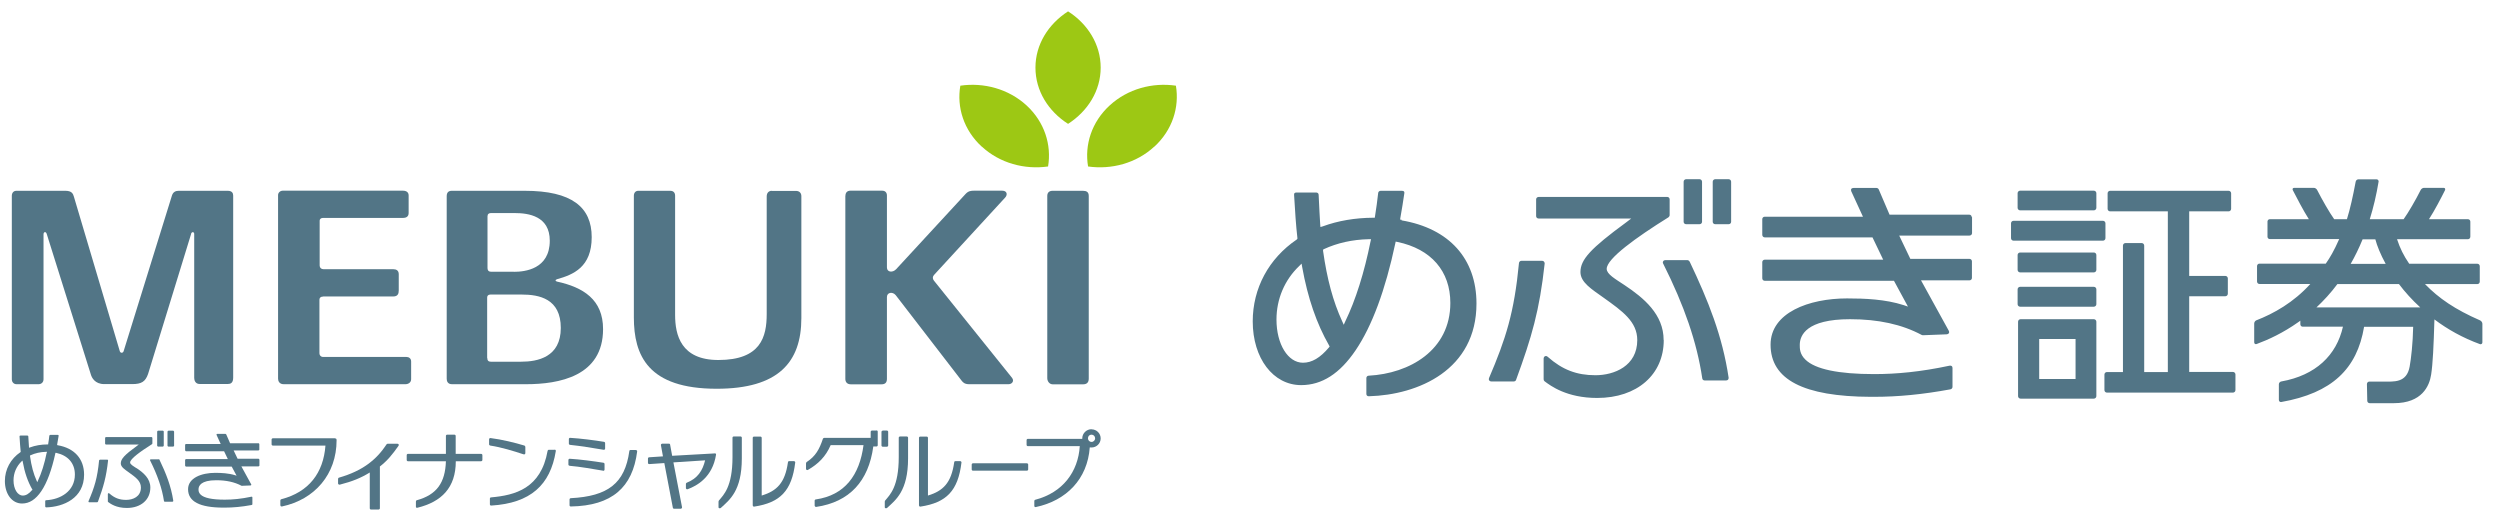 <?xml version="1.0" encoding="UTF-8"?><svg id="_イヤー_1" xmlns="http://www.w3.org/2000/svg" viewBox="0 0 220 45.67"><defs><style>.cls-1{fill:#9dc814;}.cls-2{fill:#527586;}</style></defs><g><g><path class="cls-1" d="M91.12,5.95c0,2.04,1.13,3.84,2.87,4.95,1.74-1.12,2.87-2.92,2.87-4.95s-1.13-3.84-2.87-4.95c-1.74,1.12-2.87,2.92-2.87,4.95Z"/><path class="cls-1" d="M86.4,12.9c1.59,1.47,3.77,2.04,5.83,1.75,.32-1.9-.31-3.91-1.89-5.37-1.59-1.46-3.77-2.04-5.83-1.74-.33,1.9,.3,3.91,1.89,5.37Z"/><path class="cls-1" d="M101.58,12.9c-1.59,1.47-3.77,2.04-5.83,1.75-.32-1.9,.31-3.91,1.9-5.37,1.59-1.46,3.76-2.04,5.83-1.74,.32,1.9-.31,3.91-1.9,5.37Z"/></g><g><g><path class="cls-2" d="M16.81,20.58c.07-.22,.28-.18,.28,0v12.68c0,.23,.12,.53,.47,.53h2.5c.22,0,.46-.08,.46-.56V17.21c0-.21-.1-.42-.48-.42h-4.32c-.26,0-.49,.1-.59,.42l-4.25,13.69c-.05,.18-.28,.2-.34,0,0,0-3.98-13.38-4.04-13.6-.07-.23-.16-.51-.75-.51H1.44c-.26,0-.4,.2-.4,.44v16.17c0,.18,.14,.41,.41,.41h1.94c.23,0,.44-.15,.44-.44v-12.75c0-.23,.21-.27,.28-.04l3.88,12.36c.08,.29,.36,.86,1.18,.86h2.46c.82,0,1.16-.21,1.4-.89l3.79-12.33Z"/><path class="cls-2" d="M28.42,26.1c-.19,0-.31,.1-.31,.27v4.72c0,.18,.13,.32,.31,.32h7.33c.21,0,.43,.11,.43,.4v1.56c0,.29-.25,.44-.5,.44h-10.72c-.38,0-.49-.29-.49-.48V17.17c0-.22,.19-.39,.42-.39h10.56c.37,0,.51,.19,.51,.42v1.55c0,.34-.26,.43-.51,.43h-7.05c-.16,0-.27,.11-.27,.23v3.96c0,.19,.14,.32,.33,.32h6.14c.26,0,.49,.1,.49,.44v1.44c0,.28-.09,.52-.49,.52h-6.15Z"/><path class="cls-2" d="M39.77,33.81c-.37,0-.46-.27-.46-.47V17.26c0-.34,.18-.47,.44-.47h6.43c4.14,0,5.89,1.44,5.89,4.08s-1.62,3.3-3.05,3.7c-.17,.05-.17,.17,0,.21,2.29,.5,4.05,1.57,4.05,4.18,0,4.16-3.88,4.85-6.79,4.85h-6.51Zm3.11-2.31c0,.23,.11,.33,.31,.33h2.67c1.44,0,3.49-.39,3.49-2.97s-1.9-2.94-3.45-2.94h-2.74c-.21,0-.29,.12-.29,.26v5.32Zm2.34-7.58c.96,0,3.16-.23,3.16-2.74,0-2.16-1.86-2.43-3.08-2.43h-2.1c-.17,0-.3,.08-.3,.29v4.54c0,.17,.06,.33,.31,.33h2Z"/><path class="cls-2" d="M67.92,16.79c-.24,0-.45,.15-.45,.5v10.35c0,1.99-.51,4.04-4.25,4.04-3.3,0-3.81-2.2-3.81-3.97v-10.49c0-.29-.18-.43-.42-.43h-2.83c-.22,0-.38,.17-.38,.43v10.71c0,3.35,1.24,6.28,7.29,6.28,5.41,0,7.45-2.32,7.45-6.22v-10.73c0-.27-.17-.46-.47-.46h-2.14Z"/><path class="cls-2" d="M74.4,17.22c0-.28,.17-.44,.43-.44h2.8c.29,0,.42,.19,.42,.42v6.34c0,.42,.51,.48,.82,.14l6.1-6.61c.24-.26,.46-.29,.74-.29h2.48c.45,0,.49,.37,.26,.61l-6.26,6.81c-.14,.17-.13,.33,0,.5l6.87,8.55c.22,.29-.01,.56-.31,.56h-3.46c-.38,0-.53-.14-.65-.29l-5.82-7.55c-.28-.33-.77-.24-.77,.17v7.2c0,.33-.16,.48-.48,.48h-2.69c-.34,0-.49-.21-.49-.47V17.22Z"/><path class="cls-2" d="M95.81,17.24c0-.35-.21-.45-.51-.45h-2.67c-.31,0-.47,.17-.47,.45v16.04c0,.26,.18,.54,.48,.54h2.67c.28,0,.5-.12,.5-.5V17.24Z"/></g><g><path class="cls-2" d="M5.08,39.17h-.05v-.06c.05-.26,.09-.51,.13-.76,0-.05-.01-.08-.08-.08h-.66s-.07,.03-.08,.07c-.02,.23-.06,.48-.1,.73v.04h-.05c-.56,0-1.09,.09-1.57,.27l-.07,.02v-.07c-.02-.23-.04-.54-.06-.93,0-.04-.04-.07-.08-.07h-.61c-.05,0-.08,.02-.08,.08,.03,.5,.06,.97,.1,1.33v.03l-.02,.02c-.87,.59-1.37,1.52-1.37,2.54,0,1.15,.63,1.98,1.51,1.98,.65,0,1.2-.36,1.69-1.08,.51-.75,.92-1.87,1.24-3.33v-.05h.07c1.05,.23,1.65,.92,1.65,1.91,0,1.47-1.27,2.2-2.54,2.26-.04,0-.07,.03-.07,.07v.49s.03,.07,.08,.07h0c1.54-.04,3.34-.82,3.34-2.88,0-1.39-.85-2.34-2.33-2.59Zm-2.26,3.96c-.28,.33-.54,.48-.81,.48-.47,0-.82-.58-.82-1.34,0-.63,.25-1.23,.71-1.67l.08-.07,.02,.1c.17,.96,.45,1.76,.84,2.44l.02,.03-.02,.03Zm1.29-3.3c-.19,.97-.47,1.84-.78,2.49l-.05,.11-.05-.11c-.28-.62-.47-1.31-.59-2.19v-.04l.03-.02c.41-.19,.88-.3,1.39-.31h.07v.06Z"/><path class="cls-2" d="M13.96,40.42h-.68s-.05,.01-.07,.03c-.02,.02-.02,.05,0,.07,.66,1.32,1.05,2.46,1.22,3.57,0,.04,.04,.06,.07,.06h.67s.05,0,.06-.02c.01-.02,.02-.04,.02-.06-.2-1.3-.63-2.39-1.22-3.62-.01-.03-.04-.04-.07-.04Z"/><path class="cls-2" d="M13.92,37.9h.42s.07,.03,.07,.07v1.25s-.03,.08-.08,.08h-.42s-.08-.03-.08-.08v-1.24s.03-.08,.08-.08Z"/><path class="cls-2" d="M15.24,37.9h-.42s-.08,.04-.08,.08v1.25s.03,.07,.08,.07h.42s.08-.03,.08-.07v-1.25s-.04-.08-.08-.08Z"/><path class="cls-2" d="M9.5,40.47s-.03-.02-.06-.02h-.64s-.07,.03-.08,.07c-.15,1.54-.4,2.35-.93,3.58,0,.02,0,.05,0,.07,.02,.02,.04,.03,.07,.03h.69s.06-.02,.07-.05c.49-1.33,.73-2.17,.89-3.62,0-.02,0-.04-.02-.06Z"/><path class="cls-2" d="M12.01,41.2c-.29-.19-.56-.34-.56-.5,0-.32,.91-.97,1.92-1.61,.02-.02,.04-.04,.04-.07v-.49s-.03-.07-.08-.07h-4s-.08,.03-.08,.07v.52s.03,.07,.08,.07h2.88l-.16,.12c-1.1,.8-1.42,1.15-1.42,1.54,0,.32,.35,.53,.72,.8,.58,.42,1.05,.74,1.05,1.32,0,.81-.7,1.09-1.3,1.09s-1.03-.17-1.48-.57c-.06-.05-.13-.01-.13,.06v.64s0,.05,.03,.06c.19,.14,.69,.52,1.64,.52,1.24,0,2.07-.72,2.07-1.8,0-.79-.61-1.31-1.22-1.71Z"/><path class="cls-2" d="M22.73,39.01h-2.48l-.34-.78s-.04-.05-.07-.05h-.71c-.07,0-.09,.05-.07,.1l.36,.79h-3.05s-.08,.03-.08,.07v.49s.04,.08,.08,.08h3.35l.33,.69h-3.68s-.08,.03-.08,.07v.51s.04,.08,.08,.08h4.02l.43,.8-.13-.04c-.57-.18-1.21-.21-1.76-.21-1.18,0-2.38,.44-2.38,1.44,0,1.08,1.02,1.62,3.12,1.62h.09c.76,0,1.52-.07,2.38-.23,.04,0,.07-.04,.07-.07v-.59c0-.06-.04-.08-.09-.07-.89,.19-1.64,.26-2.34,.26-1.11,0-1.83-.15-2.13-.45-.18-.17-.18-.35-.18-.46,0-.3,.2-.8,1.56-.8,.88,0,1.61,.16,2.23,.49,.01,0,.03,0,.04,0l.74-.03c.08-.01,.09-.07,.06-.11l-.86-1.57h1.51s.08-.03,.08-.07v-.52s-.04-.08-.08-.08h-1.84l-.35-.73h2.18s.08-.03,.08-.07v-.5s-.04-.07-.08-.07Z"/><path class="cls-2" d="M29.49,38.57h-5.48c-.06,0-.11,.05-.11,.11v.42c0,.06,.05,.11,.11,.11h4.63c-.18,2.41-1.46,4.09-3.88,4.72-.05,.01-.09,.06-.09,.11v.42s.02,.07,.04,.09c.02,.01,.05,.02,.07,.02,0,0,.02,0,.03,0,2.89-.61,4.81-2.84,4.81-5.83,0-.12-.04-.16-.14-.16Z"/><path class="cls-2" d="M34.97,39.05h-.86s-.08,.02-.09,.05c-.89,1.36-2.12,2.34-4.18,2.93-.05,.01-.09,.06-.09,.11v.4c0,.07,.07,.12,.15,.11,1.1-.28,1.86-.59,2.64-1.07v3.15c0,.06,.05,.11,.11,.11h.66c.06,0,.12-.05,.12-.11v-3.68c.64-.49,1.1-1.05,1.64-1.82,.06-.09,0-.18-.09-.18Z"/><path class="cls-2" d="M42.31,39.94h-2.21v-1.58c0-.06-.05-.11-.11-.11h-.64c-.06,0-.11,.05-.11,.11v1.58h-3.34c-.06,0-.11,.05-.11,.11v.43c0,.06,.05,.11,.11,.11h3.34c-.06,1.89-.81,2.95-2.56,3.43-.05,.01-.08,.06-.08,.11v.45c0,.07,.04,.13,.14,.1,2.11-.52,3.37-1.76,3.37-4.09h2.22c.06,0,.12-.05,.12-.11v-.43c0-.06-.05-.11-.12-.11Z"/><path class="cls-2" d="M46.08,39.98c.06,.02,.15,0,.15-.11v-.55s-.03-.09-.08-.11c-.82-.25-2.01-.54-2.98-.66-.08-.01-.13,.05-.13,.11v.44c0,.06,.05,.1,.1,.11,.99,.15,2.05,.48,2.93,.77Z"/><path class="cls-2" d="M48.79,39.58h-.49c-.06,0-.1,.04-.11,.09-.59,3.32-2.85,3.91-4.98,4.1-.06,0-.1,.05-.1,.11v.5c0,.06,.05,.12,.12,.11,3.45-.21,5.2-1.81,5.68-4.79,.01-.09-.03-.13-.11-.13Z"/><path class="cls-2" d="M50.18,39.15c.81,.08,2.06,.28,2.94,.43h.02s.05,0,.07-.02c.03-.02,.04-.05,.04-.08v-.49c0-.05-.04-.1-.1-.11-.83-.14-2.11-.3-2.97-.35-.03,0-.06,0-.09,.03-.02,.02-.03,.05-.03,.08v.4c0,.06,.05,.1,.1,.11Z"/><path class="cls-2" d="M53.07,41.43c.05,.01,.13-.02,.13-.11v-.49c0-.05-.04-.1-.1-.11-.89-.14-2.11-.3-2.96-.35-.05,0-.12,.03-.12,.11v.4c0,.06,.05,.1,.11,.11,.88,.07,2.1,.29,2.94,.43Z"/><path class="cls-2" d="M55.96,39.6h-.47c-.06,0-.11,.04-.11,.1-.39,2.83-1.88,3.97-5.15,4.14-.06,0-.11,.05-.11,.11v.51c0,.05,.03,.11,.11,.11h0c3.63-.06,5.44-1.69,5.84-4.84,.01-.08-.04-.12-.11-.12Z"/><path class="cls-2" d="M62.9,39.9l-3.75,.21-.18-.98c0-.05-.05-.09-.11-.09h-.58s-.07,.02-.09,.04c-.02,.02-.03,.05-.03,.09l.18,.99-1.21,.08c-.06,0-.11,.05-.11,.11v.38c0,.06,.04,.11,.12,.11l1.32-.09,.75,3.93c.01,.06,.06,.09,.11,.09h.58s.07-.01,.09-.04c.02-.03,.03-.06,.03-.09l-.76-3.95,2.79-.18c-.22,.9-.65,1.59-1.62,1.97-.04,.02-.07,.06-.07,.1v.37c0,.06,.07,.14,.16,.1,.83-.31,2.18-1.06,2.49-3.03,.02-.09-.05-.13-.12-.13Z"/><path class="cls-2" d="M69.85,40.58h-.4c-.06,0-.11,.04-.11,.1-.26,1.83-.98,2.52-2.31,2.93v-5.08c0-.06-.05-.11-.11-.11h-.57c-.06,0-.11,.05-.11,.11v5.92c0,.09,.06,.15,.14,.13,2.27-.35,3.3-1.38,3.6-3.88,0-.03,0-.06-.03-.08-.02-.03-.05-.04-.09-.04Z"/><path class="cls-2" d="M65.17,38.41h-.6c-.07,0-.11,.05-.11,.11v1.7c0,2.64-.79,3.33-1.19,3.82-.02,.02-.04,.07-.04,.11v.48c0,.13,.15,.11,.2,.07,.76-.7,1.85-1.49,1.85-4.36v-1.82c0-.06-.05-.11-.11-.11Z"/><path class="cls-2" d="M84.48,40.58h-.4c-.06,0-.11,.04-.11,.1-.26,1.83-.98,2.52-2.31,2.93v-5.08c0-.06-.05-.11-.11-.11h-.57c-.06,0-.11,.05-.11,.11v5.92c0,.09,.06,.15,.14,.13,2.27-.35,3.3-1.38,3.6-3.88,0-.03,0-.06-.03-.08-.02-.03-.05-.04-.09-.04Z"/><path class="cls-2" d="M79.8,38.41h-.59c-.07,0-.12,.05-.12,.11v1.7c0,2.64-.79,3.33-1.19,3.82-.02,.02-.04,.07-.04,.11v.48c0,.13,.15,.11,.2,.07,.76-.7,1.85-1.49,1.85-4.36v-1.82c0-.06-.05-.11-.12-.11Z"/><path class="cls-2" d="M77.14,37.89h-.41c-.06,0-.11,.05-.11,.11v.53h-4.09s-.09,.03-.11,.07c-.32,.96-.66,1.55-1.42,2.05-.04,.02-.07,.07-.07,.13v.48c0,.08,.09,.14,.17,.09,.9-.52,1.56-1.16,2-2.18h2.89c-.35,2.65-1.65,4.41-4.2,4.78-.05,0-.1,.05-.1,.11v.44s.03,.12,.13,.11c2.93-.43,4.62-2.26,5.03-5.32h.28c.06,0,.11-.05,.11-.11v-1.2c0-.06-.05-.11-.11-.11Z"/><path class="cls-2" d="M77.68,37.89h.37c.06,0,.11,.05,.11,.11v1.2c0,.06-.05,.11-.11,.11h-.37c-.06,0-.11-.05-.11-.11v-1.19c0-.06,.05-.11,.11-.11Z"/><path class="cls-2" d="M90.36,40.77h-4.74c-.06,0-.11,.05-.11,.11v.43c0,.06,.05,.11,.11,.11h4.74c.07,0,.12-.05,.12-.11v-.43c0-.06-.05-.11-.12-.11Z"/><path class="cls-2" d="M96.05,37.77c-.44,0-.81,.37-.81,.8,0,.02,0,.03,0,.05h-4.79c-.06,0-.11,.05-.11,.11v.42c0,.06,.05,.11,.11,.11h4.57c-.14,2.25-1.49,4.09-3.92,4.72-.05,.01-.08,.06-.08,.11v.42c0,.07,.03,.13,.14,.11,2.68-.57,4.54-2.46,4.74-5.25,.05,0,.1,.01,.15,.01,.45,0,.81-.36,.81-.8s-.36-.8-.81-.8Zm0,1.12c-.17,0-.31-.14-.31-.32s.13-.32,.31-.32c.18,0,.32,.14,.32,.32s-.14,.32-.32,.32Z"/></g></g></g><path class="cls-2" d="M123.36,19.35l-.15-.03,.02-.14c.13-.74,.25-1.45,.35-2.16,.03-.15-.03-.23-.22-.23h-1.86c-.11,0-.21,.08-.22,.19-.07,.66-.17,1.36-.28,2.06l-.02,.12h-.14c-1.58,.01-3.08,.26-4.44,.76l-.2,.06-.02-.2c-.04-.65-.09-1.52-.14-2.64,0-.12-.1-.2-.22-.2h-1.73c-.15,0-.23,.07-.21,.22,.08,1.4,.17,2.74,.29,3.77v.09l-.06,.06c-2.46,1.67-3.87,4.29-3.87,7.2,0,3.25,1.8,5.61,4.26,5.61,1.83,0,3.4-1.01,4.79-3.06,1.44-2.12,2.62-5.29,3.5-9.43l.03-.14,.15,.03c2.97,.62,4.66,2.57,4.66,5.37,0,4.17-3.6,6.21-7.18,6.4-.12,0-.21,.09-.21,.21v1.39c0,.13,.07,.21,.22,.21h0c4.37-.12,9.47-2.33,9.47-8.16,0-3.94-2.4-6.61-6.6-7.32Zm-6.4,11.21c-.79,.94-1.52,1.36-2.3,1.36-1.32,0-2.33-1.63-2.33-3.8,0-1.8,.71-3.48,2-4.71l.21-.21,.05,.29c.49,2.73,1.27,4.99,2.37,6.91l.05,.09-.06,.08Zm3.65-9.33c-.55,2.75-1.32,5.19-2.22,7.04l-.14,.31-.14-.31c-.8-1.74-1.33-3.71-1.68-6.19v-.11l.08-.05c1.17-.54,2.5-.84,3.94-.87h.2l-.04,.18Zm28.07,1.77c1.66,3.49,2.89,6.56,3.44,10.24,0,.06-.01,.12-.05,.17-.04,.04-.1,.07-.17,.07h-1.89c-.11,0-.2-.08-.21-.18-.47-3.17-1.57-6.38-3.45-10.12-.03-.06-.03-.14,.02-.2,.04-.06,.1-.09,.18-.09h1.92c.08,0,.17,.04,.2,.12Zm-.52-3.48v-3.53c0-.12,.1-.22,.22-.22h1.18c.12,0,.22,.1,.22,.22v3.53c0,.12-.1,.21-.22,.21h-1.18c-.12,0-.22-.09-.22-.21Zm4.18-3.53v3.53c0,.12-.1,.21-.22,.21h-1.18c-.12,0-.22-.09-.22-.21v-3.53c0-.12,.1-.22,.22-.22h1.18c.12,0,.22,.1,.22,.22Zm-16.41,7.21c-.45,4.12-1.14,6.48-2.52,10.24-.03,.08-.11,.13-.21,.13h-1.96c-.08,0-.14-.03-.19-.09-.04-.06-.04-.13-.02-.2,1.49-3.48,2.22-5.77,2.64-10.13,.01-.11,.1-.2,.22-.2h1.82c.06,0,.12,.03,.16,.07,.04,.05,.06,.1,.06,.16Zm10.48,6.73c0,3.04-2.35,5.09-5.86,5.09-2.68,0-4.1-1.07-4.63-1.47-.05-.04-.08-.1-.08-.17v-1.82c0-.2,.2-.31,.36-.16,1.29,1.14,2.55,1.62,4.2,1.62s3.68-.81,3.68-3.09c0-1.63-1.31-2.55-2.96-3.73-1.05-.75-2.04-1.35-2.04-2.26,0-1.1,.9-2.08,4.01-4.36l.46-.35h-8.15c-.12,0-.22-.09-.22-.21v-1.48c0-.11,.1-.21,.22-.21h11.32c.12,0,.21,.1,.21,.21v1.39c0,.07-.04,.14-.1,.19-2.87,1.79-5.44,3.64-5.44,4.54,0,.47,.76,.89,1.57,1.43,1.7,1.13,3.44,2.58,3.44,4.83Zm27.13-10.82v1.41c0,.11-.1,.21-.22,.21h-6.19l.98,2.05h5.2c.12,0,.22,.09,.22,.22v1.46c0,.12-.1,.21-.22,.21h-4.26l2.44,4.43c.07,.12,.05,.29-.18,.32l-2.08,.08s-.08,0-.11-.02c-1.76-.94-3.83-1.39-6.32-1.39-3.84,0-4.42,1.42-4.42,2.26,0,.31-.01,.81,.5,1.3,.86,.84,2.9,1.27,6.04,1.27,1.99,0,4.1-.2,6.64-.74,.16-.03,.26,.05,.26,.2v1.67c0,.1-.08,.19-.18,.21-2.45,.45-4.59,.66-6.75,.66h-.26c-5.94-.02-8.82-1.53-8.82-4.59,0-2.82,3.38-4.07,6.73-4.07,1.55,0,3.36,.07,4.98,.59l.38,.13-1.23-2.27h-11.37c-.12,0-.22-.09-.22-.22v-1.43c0-.11,.1-.21,.22-.21h10.42l-.94-1.96h-9.48c-.12,0-.22-.1-.22-.22v-1.39c0-.12,.1-.21,.22-.21h8.64l-1.03-2.24c-.06-.16,.01-.29,.2-.29h2.02c.09,0,.17,.06,.2,.13l.95,2.22h7.01c.12,0,.22,.09,.22,.21Zm10.72-2.33c.12,0,.22,.1,.22,.22v1.29c0,.12-.1,.22-.22,.22h-6.49c-.12,0-.22-.1-.22-.22v-1.29c0-.12,.1-.22,.22-.22h6.49Zm1.02,4.18c0,.12-.1,.22-.22,.22h-7.87c-.12,0-.22-.1-.22-.22v-1.31c0-.12,.1-.22,.22-.22h7.87c.12,0,.22,.1,.22,.22v1.31Zm-.8,2.79c0,.12-.1,.22-.22,.22h-6.49c-.12,0-.22-.1-.22-.22v-1.31c0-.12,.1-.22,.22-.22h6.49c.12,0,.22,.1,.22,.22v1.31Zm0,3.02c0,.12-.1,.22-.22,.22h-6.49c-.12,0-.22-.1-.22-.22v-1.31c0-.12,.1-.22,.22-.22h6.49c.12,0,.22,.1,.22,.22v1.31Zm12.24,6.19v1.37c0,.12-.1,.22-.22,.22h-11.09c-.12,0-.22-.1-.22-.22v-1.37c0-.12,.1-.22,.22-.22h1.41v-11.13c0-.12,.1-.22,.22-.22h1.43c.12,0,.22,.1,.22,.22v11.13h2.08v-14.14h-5.08c-.12,0-.22-.1-.22-.22v-1.37c0-.12,.1-.22,.22-.22h10.43c.12,0,.22,.1,.22,.22v1.37c0,.12-.1,.22-.22,.22h-3.47v5.68h3.18c.12,0,.22,.1,.22,.22v1.35c0,.12-.1,.22-.22,.22h-3.18v6.66h3.85c.12,0,.22,.1,.22,.22Zm-18.91-4.87c-.12,0-.22,.1-.22,.22v6.55c0,.12,.1,.22,.22,.22h6.45c.12,0,.22-.1,.22-.22v-6.55c0-.12-.1-.22-.22-.22h-6.45Zm1.64,5.26v-3.52h3.2v3.52h-3.2Zm38.56-8.35c.12,0,.21-.1,.21-.22h0v-1.35h0c0-.12-.09-.22-.21-.22h-6c-.5-.74-.8-1.34-1.07-2.16h6.24c.12,0,.21-.1,.21-.22h0v-1.33h0c0-.11-.09-.21-.21-.21h-3.43c.5-.77,1.06-1.85,1.41-2.55h0c.05-.12,0-.21-.12-.21h-1.73c-.11,0-.25,.09-.3,.21-.43,.86-1.07,1.96-1.49,2.55h-2.98c.32-1.02,.58-2.12,.78-3.32,0-.11-.08-.19-.19-.19h-1.59c-.11,0-.22,.09-.24,.21h0c-.24,1.28-.49,2.41-.77,3.3h-1.12c-.42-.59-1.05-1.69-1.49-2.55-.05-.12-.19-.21-.3-.21h-1.73c-.12,0-.18,.09-.12,.21h0c.36,.7,.92,1.78,1.41,2.55h-3.44c-.11,0-.19,.09-.2,.19v1.37c.01,.1,.09,.19,.21,.19h6.1c-.47,1.06-.8,1.61-1.18,2.16h-5.84c-.12,0-.21,.1-.21,.22v1.35c0,.12,.09,.22,.21,.22h4.48c-1.48,1.63-3.21,2.6-4.78,3.21-.1,.06-.16,.17-.16,.27h0v1.65h0c0,.11,.08,.19,.2,.16h0c1.06-.39,2.35-.99,3.68-1.93,.07-.04,.13-.09,.18-.13v.31h0c0,.12,.09,.22,.21,.22h3.54c-.57,2.52-2.4,4.28-5.43,4.82h0c-.12,.02-.21,.13-.21,.25h0v1.37h0c0,.11,.08,.2,.2,.19,4.47-.79,6.68-2.91,7.3-6.62h4.32c-.03,1.46-.18,2.79-.31,3.5-.26,1.45-1.39,1.32-2.29,1.32h-1.26c-.12,0-.21,.1-.21,.22h0l.03,1.47c0,.11,.09,.21,.21,.21h2.14c2.47,0,3.12-1.52,3.27-2.51,.15-.95,.22-2.51,.29-4.86,1.14,.86,2.48,1.62,4.02,2.18,.11,.02,.19-.04,.2-.15v-1.65h0c0-.11-.09-.25-.21-.3-2.18-.95-3.63-1.94-4.84-3.19h4.59Zm-10.1-3.94h1.12c.15,.57,.45,1.32,.91,2.16h-3.08c.38-.66,.73-1.38,1.05-2.16Zm-4.06,5.99c.63-.59,1.26-1.27,1.84-2.05h5.42c.52,.69,1.14,1.38,1.87,2.05h-9.13Z"/></svg>